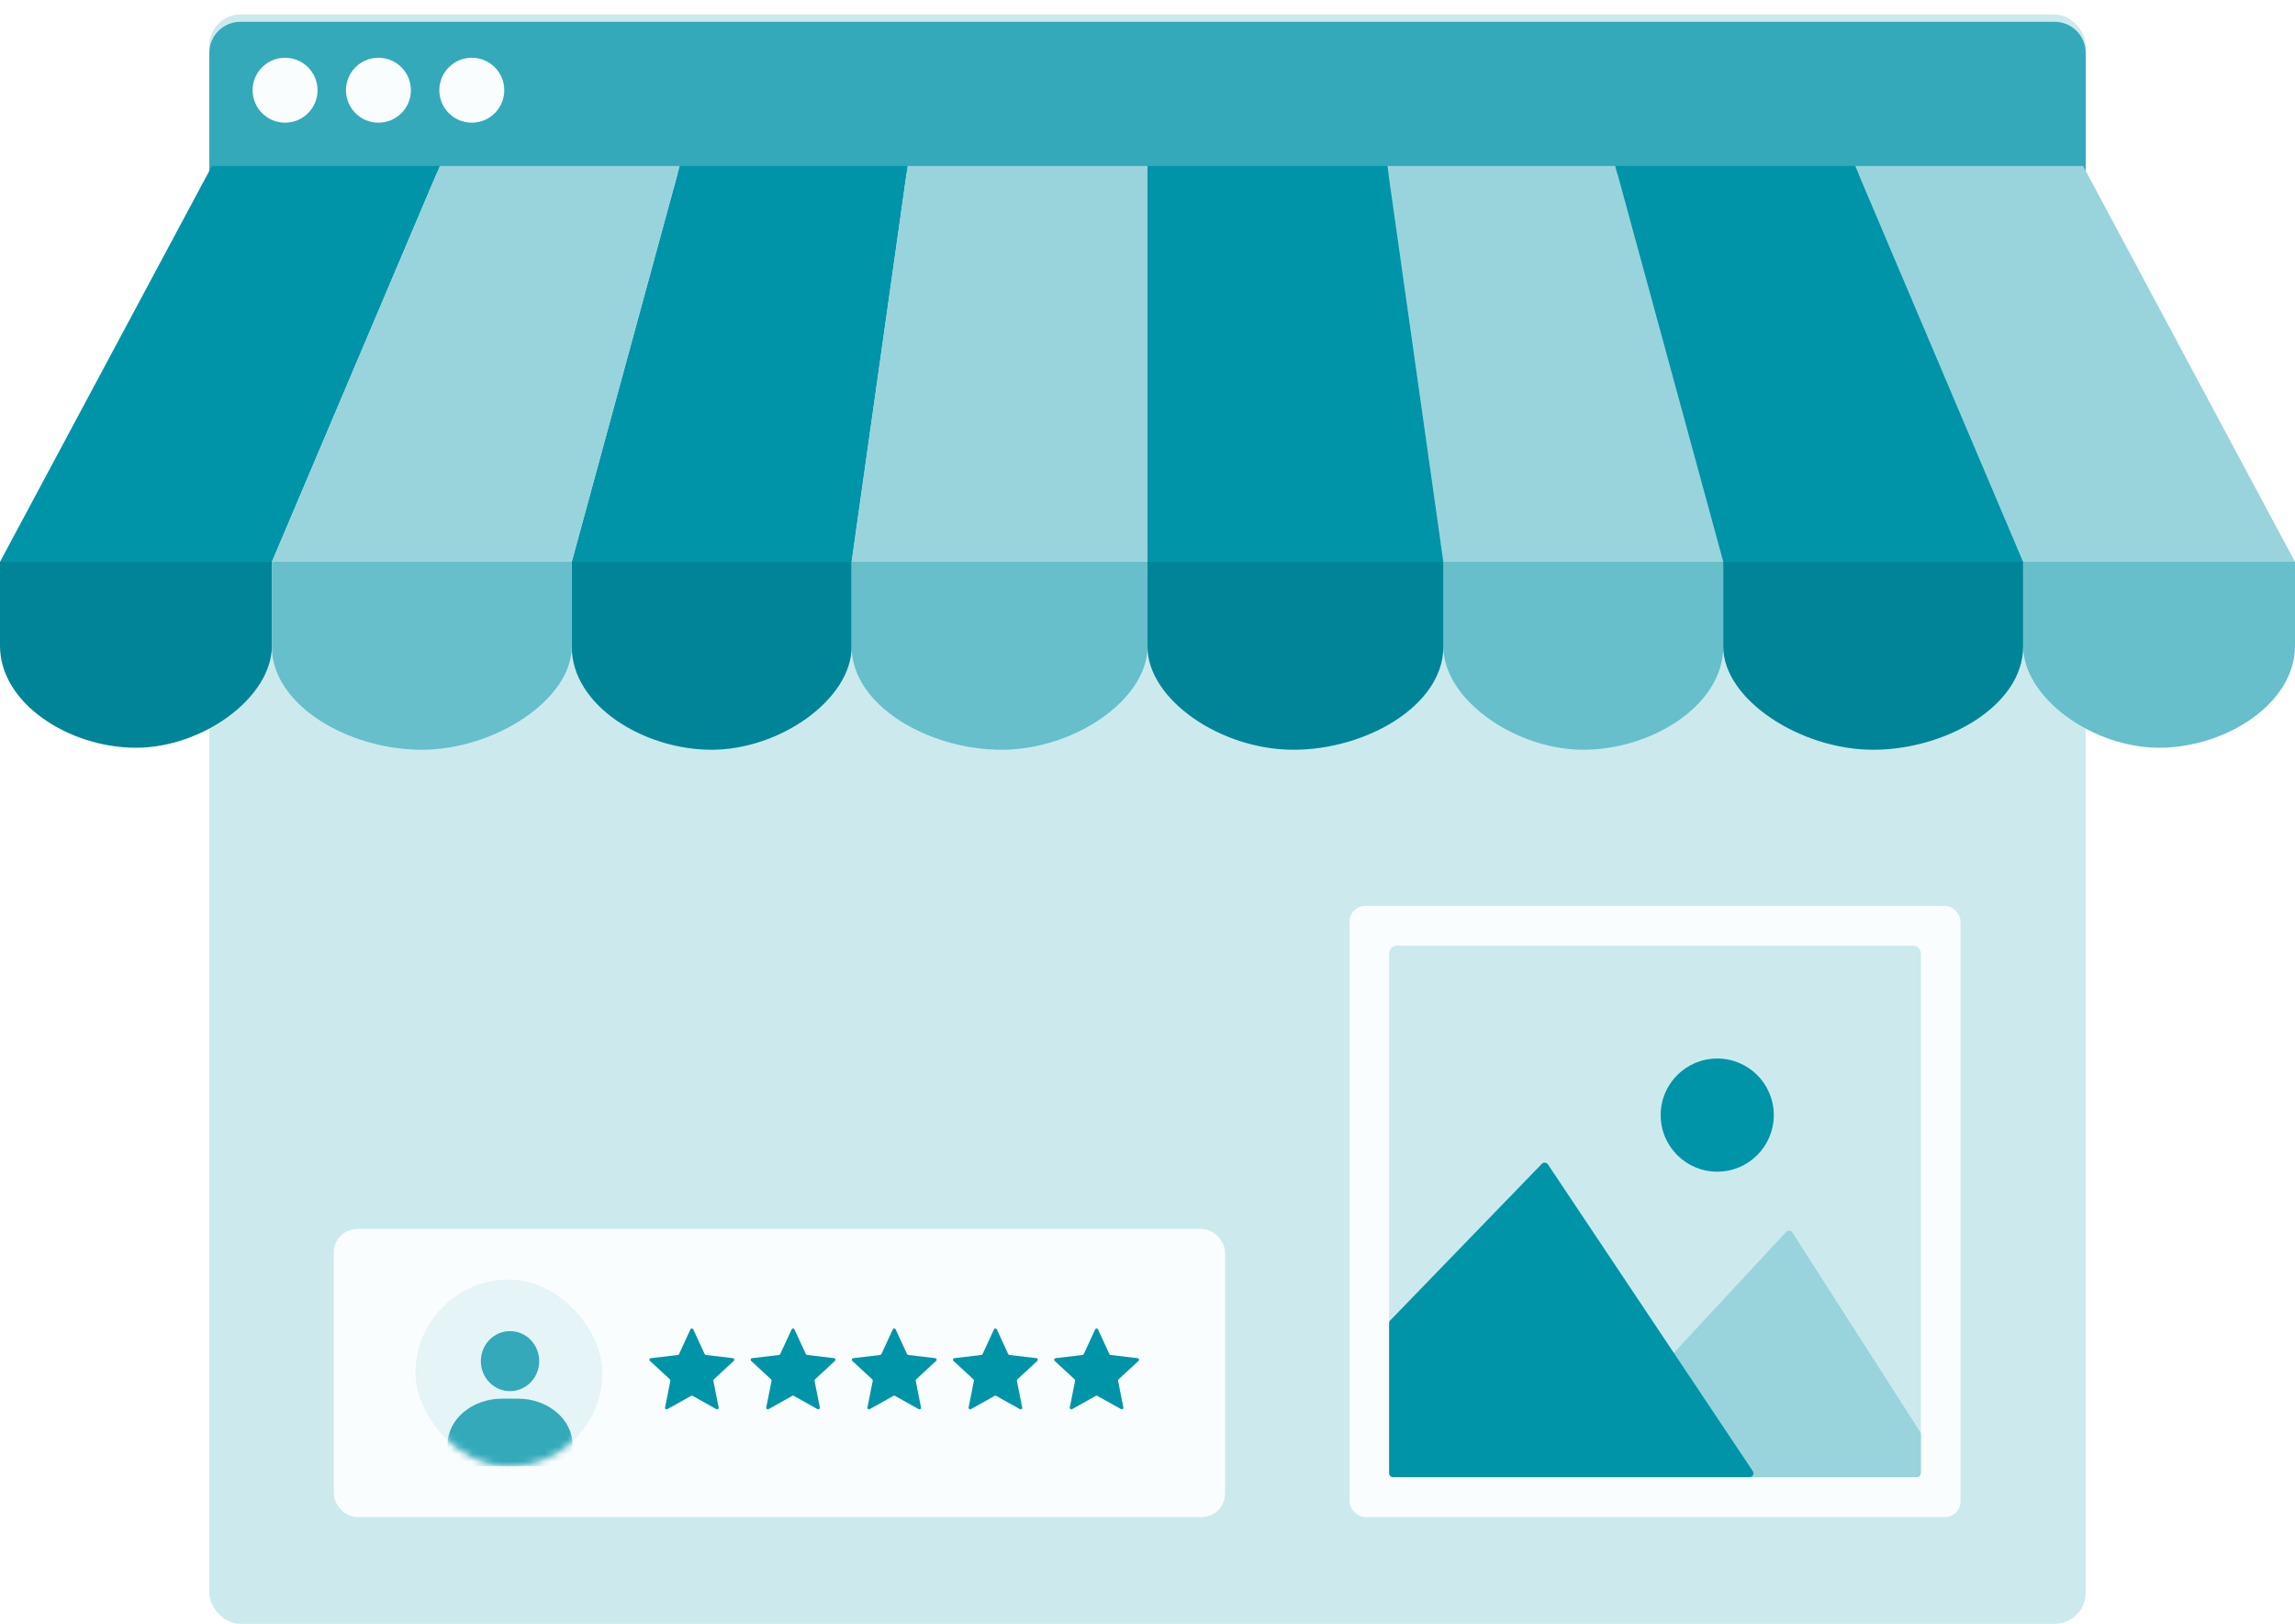 <svg width="318" height="225" viewBox="0 0 318 225" fill="none" xmlns="http://www.w3.org/2000/svg">
<rect x="29" y="2" width="260" height="223" rx="4.314" fill="#CCEAEE"/>
<g filter="url(#filter0_d_11988_5381)">
<path d="M29 6.314C29 3.931 30.931 2 33.314 2H284.686C287.069 2 289 3.931 289 6.314V23H29V6.314Z" fill="#33A9BA"/>
</g>
<circle cx="39.5" cy="12.5" r="4.5" fill="#FAFDFD"/>
<circle cx="52.438" cy="12.5" r="4.5" fill="#FAFDFD"/>
<circle cx="65.375" cy="12.5" r="4.5" fill="#FAFDFD"/>
<rect x="46.256" y="170.289" width="123.484" height="39.903" rx="3.235" fill="#FAFDFD"/>
<rect x="57.58" y="177.298" width="25.883" height="25.883" rx="12.942" fill="#E5F4F6"/>
<mask id="mask0_11988_5381" style="mask-type:alpha" maskUnits="userSpaceOnUse" x="57" y="177" width="27" height="27">
<rect x="57.58" y="177.298" width="25.883" height="25.883" rx="12.942" fill="#E5F4F6"/>
</mask>
<g mask="url(#mask0_11988_5381)">
<path d="M77.225 203.152H64.114C62.95 203.152 62.007 202.354 62.007 201.371V200.201C62.007 196.662 65.4 193.793 69.586 193.793H71.752C75.938 193.793 79.332 196.662 79.332 200.201V201.371C79.332 202.354 78.388 203.152 77.225 203.152Z" fill="#33A9BA"/>
</g>
<path d="M74.712 188.594C74.712 190.891 72.902 192.753 70.67 192.753C68.437 192.753 66.627 190.891 66.627 188.594C66.627 186.296 68.437 184.434 70.67 184.434C72.902 184.434 74.712 186.296 74.712 188.594Z" fill="#33A9BA"/>
<path d="M95.669 184.195C95.746 184.028 95.984 184.028 96.061 184.195L97.64 187.618C97.672 187.687 97.736 187.733 97.811 187.742L101.555 188.186C101.738 188.208 101.811 188.434 101.676 188.559L98.908 191.119C98.853 191.17 98.828 191.245 98.843 191.319L99.578 195.017C99.614 195.198 99.421 195.337 99.261 195.247L95.971 193.406C95.905 193.369 95.825 193.369 95.76 193.406L92.47 195.247C92.309 195.337 92.117 195.198 92.153 195.017L92.888 191.319C92.902 191.245 92.878 191.17 92.823 191.119L90.055 188.559C89.919 188.434 89.993 188.208 90.176 188.186L93.92 187.742C93.994 187.733 94.059 187.687 94.09 187.618L95.669 184.195Z" fill="#0094A9"/>
<path d="M109.69 184.195C109.767 184.027 110.004 184.027 110.081 184.195L111.661 187.618C111.692 187.686 111.757 187.733 111.831 187.742L115.575 188.186C115.758 188.208 115.831 188.434 115.696 188.559L112.928 191.119C112.873 191.17 112.848 191.245 112.863 191.319L113.598 195.017C113.634 195.198 113.442 195.337 113.281 195.247L109.991 193.406C109.925 193.369 109.846 193.369 109.78 193.406L106.49 195.247C106.33 195.337 106.137 195.198 106.173 195.017L106.908 191.319C106.923 191.245 106.898 191.17 106.843 191.119L104.075 188.559C103.94 188.434 104.013 188.208 104.196 188.186L107.94 187.742C108.015 187.733 108.079 187.686 108.111 187.618L109.69 184.195Z" fill="#0094A9"/>
<path d="M123.71 184.195C123.787 184.027 124.024 184.027 124.101 184.195L125.681 187.618C125.712 187.686 125.777 187.733 125.851 187.742L129.595 188.186C129.778 188.208 129.851 188.434 129.716 188.559L126.948 191.119C126.893 191.17 126.868 191.245 126.883 191.319L127.618 195.017C127.654 195.198 127.462 195.337 127.301 195.247L124.011 193.406C123.945 193.369 123.866 193.369 123.8 193.406L120.51 195.247C120.35 195.337 120.157 195.198 120.193 195.017L120.928 191.319C120.943 191.245 120.918 191.17 120.863 191.119L118.095 188.559C117.96 188.434 118.033 188.208 118.216 188.186L121.96 187.742C122.035 187.733 122.099 187.686 122.131 187.618L123.71 184.195Z" fill="#0094A9"/>
<path d="M137.729 184.195C137.806 184.027 138.044 184.027 138.121 184.195L139.7 187.618C139.731 187.686 139.796 187.733 139.87 187.742L143.615 188.186C143.797 188.208 143.871 188.434 143.736 188.559L140.967 191.119C140.912 191.17 140.888 191.245 140.902 191.319L141.637 195.017C141.673 195.198 141.481 195.337 141.32 195.247L138.03 193.406C137.965 193.369 137.885 193.369 137.82 193.406L134.53 195.247C134.369 195.337 134.177 195.198 134.213 195.017L134.947 191.319C134.962 191.245 134.937 191.17 134.882 191.119L132.114 188.559C131.979 188.434 132.052 188.208 132.235 188.186L135.979 187.742C136.054 187.733 136.118 187.686 136.15 187.618L137.729 184.195Z" fill="#0094A9"/>
<path d="M151.749 184.195C151.826 184.027 152.064 184.027 152.141 184.195L153.72 187.618C153.751 187.686 153.816 187.733 153.89 187.742L157.635 188.186C157.817 188.208 157.891 188.434 157.756 188.559L154.988 191.119C154.932 191.17 154.908 191.245 154.922 191.319L155.657 195.017C155.693 195.198 155.501 195.337 155.34 195.247L152.05 193.406C151.985 193.369 151.905 193.369 151.84 193.406L148.55 195.247C148.389 195.337 148.197 195.198 148.233 195.017L148.967 191.319C148.982 191.245 148.957 191.17 148.902 191.119L146.134 188.559C145.999 188.434 146.072 188.208 146.255 188.186L149.999 187.742C150.074 187.733 150.138 187.686 150.17 187.618L151.749 184.195Z" fill="#0094A9"/>
<rect x="186.996" y="125.533" width="84.659" height="84.659" rx="2.157" fill="#FAFDFD"/>
<rect x="192.477" y="131.015" width="73.685" height="73.685" rx="1.078" fill="#CCEAEE"/>
<path d="M247.498 170.684L231.81 187.572C231.717 187.672 231.666 187.803 231.666 187.939V204.126C231.666 204.423 231.907 204.665 232.205 204.665H265.617C265.915 204.665 266.157 204.423 266.157 204.126V198.707C266.157 198.604 266.127 198.503 266.071 198.416L248.348 170.76C248.157 170.463 247.738 170.426 247.498 170.684Z" fill="#99D4DD"/>
<path d="M213.643 161.254L192.629 182.957C192.531 183.058 192.477 183.193 192.477 183.333V204.132C192.477 204.43 192.718 204.671 193.016 204.671H242.421C242.852 204.671 243.109 204.191 242.869 203.832L214.479 161.329C214.288 161.043 213.882 161.007 213.643 161.254Z" fill="#0094A9"/>
<circle cx="237.943" cy="154.505" r="7.839" fill="#0094A9"/>
<path d="M60.942 23H29.363L0.001 77.847H37.673L60.942 23Z" fill="#0094A9"/>
<path d="M125.76 23H94.181L79.223 77.847H118.004L125.76 23Z" fill="#0094A9"/>
<path d="M94.182 23H60.942L37.674 77.847H79.224L94.182 23Z" fill="#99D4DD"/>
<path d="M159 23H125.76L118.004 77.847H159V23Z" fill="#99D4DD"/>
<path d="M37.672 89.48V77.846H0V89.48C0 97.513 9.641 103.607 18.836 103.607C28.031 103.607 37.672 96.682 37.672 89.48Z" fill="#008598"/>
<path d="M118.003 89.605V77.846H79.223V89.605C79.223 97.725 89.147 103.884 98.613 103.884C108.078 103.884 118.003 96.885 118.003 89.605Z" fill="#008598"/>
<path d="M79.224 89.605V77.846H37.673V89.605C37.673 97.725 48.307 103.884 58.448 103.884C68.59 103.884 79.224 96.885 79.224 89.605Z" fill="#66BFCB"/>
<path d="M159 89.605V77.846H118.004V89.605C118.004 97.725 128.638 103.884 138.779 103.884C148.921 103.884 159 96.885 159 89.605Z" fill="#66BFCB"/>
<path d="M257.059 23H288.637L318 77.847H280.327L257.059 23Z" fill="#99D4DD"/>
<path d="M192.241 23H223.819L238.777 77.847H199.997L192.241 23Z" fill="#99D4DD"/>
<path d="M223.818 23H257.058L280.326 77.847H238.777L223.818 23Z" fill="#0094A9"/>
<path d="M159 23H192.24L199.996 77.847H159V23Z" fill="#0094A9"/>
<path d="M280.328 89.48V77.846H318V89.48C318 97.513 308.359 103.607 299.164 103.607C289.969 103.607 280.328 96.682 280.328 89.48Z" fill="#66BFCB"/>
<path d="M199.997 89.605V77.846H238.778V89.605C238.778 97.725 228.853 103.884 219.388 103.884C209.922 103.884 199.997 96.885 199.997 89.605Z" fill="#66BFCB"/>
<path d="M238.777 89.605V77.846H280.327V89.605C280.327 97.725 269.694 103.884 259.552 103.884C249.411 103.884 238.777 96.885 238.777 89.605Z" fill="#008598"/>
<path d="M159 89.605V77.846H199.996V89.605C199.996 97.725 189.362 103.884 179.221 103.884C169.079 103.884 159 96.885 159 89.605Z" fill="#008598"/>
<defs>
<filter id="filter0_d_11988_5381" x="26.959" y="0.979" width="264.083" height="25.083" filterUnits="userSpaceOnUse" color-interpolation-filters="sRGB">
<feFlood flood-opacity="0" result="BackgroundImageFix"/>
<feColorMatrix in="SourceAlpha" type="matrix" values="0 0 0 0 0 0 0 0 0 0 0 0 0 0 0 0 0 0 127 0" result="hardAlpha"/>
<feOffset dy="1.021"/>
<feGaussianBlur stdDeviation="1.021"/>
<feComposite in2="hardAlpha" operator="out"/>
<feColorMatrix type="matrix" values="0 0 0 0 0 0 0 0 0 0 0 0 0 0 0 0 0 0 0.04 0"/>
<feBlend mode="normal" in2="BackgroundImageFix" result="effect1_dropShadow_11988_5381"/>
<feBlend mode="normal" in="SourceGraphic" in2="effect1_dropShadow_11988_5381" result="shape"/>
</filter>
</defs>
</svg>
